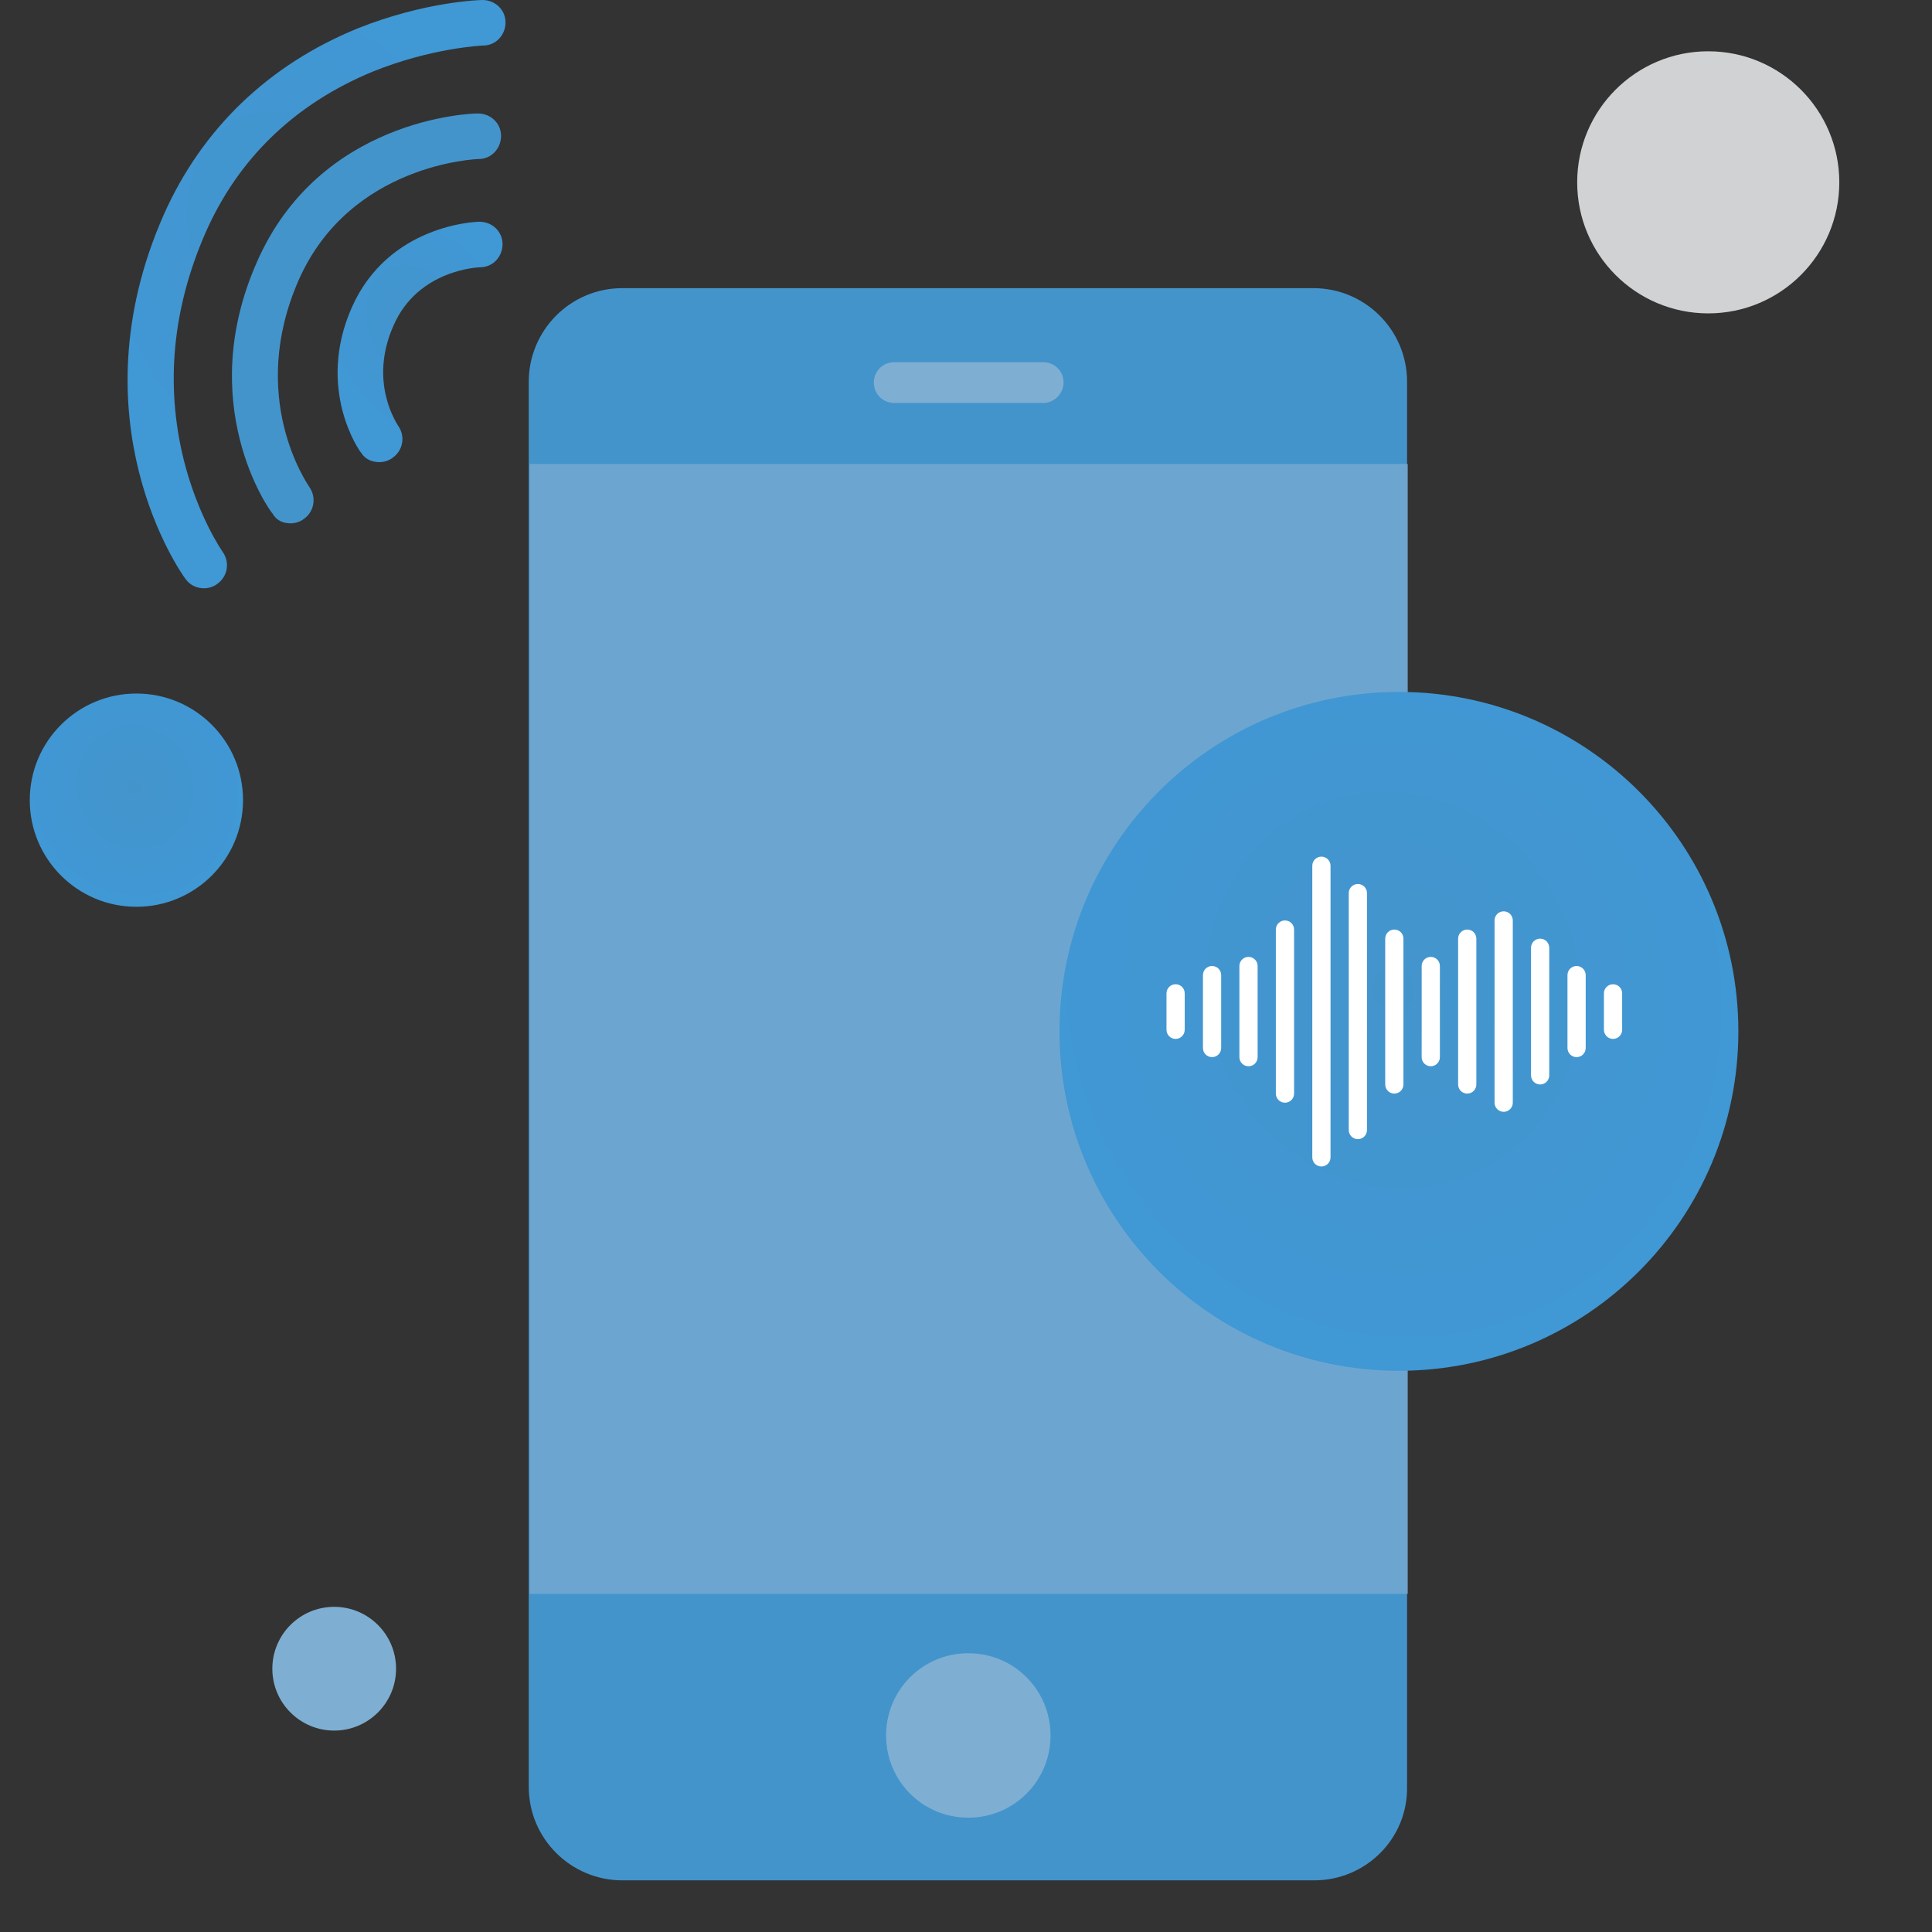 <svg width="106" height="106" viewBox="0 0 106 106" fill="none" xmlns="http://www.w3.org/2000/svg">
<rect x="0" y="0" width="106" height="106" fill="#333333" stroke="none"/>
<path d="M72.107 103.166H34.146C31.332 103.166 29.01 100.889 29.01 98.03V20.946C29.01 18.132 31.288 15.81 34.146 15.81H67.373H72.063C74.876 15.81 77.199 18.088 77.199 20.946V98.03C77.243 100.889 74.921 103.166 72.107 103.166Z" fill="url(#paint0_linear_1_141)"/>
<path d="M57.637 95.217C57.637 97.718 55.628 99.727 53.127 99.727C50.626 99.727 48.616 97.718 48.616 95.217C48.616 92.716 50.626 90.706 53.127 90.706C55.628 90.706 57.637 92.716 57.637 95.217Z" fill="#7EAFD2"/>
<path opacity="0.7" d="M77.243 25.457H29.055V87.446H77.243V25.457Z" fill="#7EAFD2"/>
<path d="M57.235 22.107H49.062C48.437 22.107 47.946 21.616 47.946 20.991C47.946 20.365 48.437 19.874 49.062 19.874H57.235C57.861 19.874 58.352 20.365 58.352 20.991C58.352 21.571 57.861 22.107 57.235 22.107Z" fill="#7EAFD2"/>
<path d="M18.336 94.949C20.21 94.949 21.73 93.429 21.73 91.555C21.73 89.68 20.21 88.16 18.336 88.16C16.461 88.16 14.942 89.68 14.942 91.555C14.942 93.429 16.461 94.949 18.336 94.949Z" fill="#7EAFD2"/>
<path d="M7.483 49.752C10.714 49.752 13.334 47.133 13.334 43.901C13.334 40.67 10.714 38.051 7.483 38.051C4.252 38.051 1.633 40.67 1.633 43.901C1.633 47.133 4.252 49.752 7.483 49.752Z" fill="url(#paint1_diamond_1_141)"/>
<path d="M93.723 17.194C97.694 17.194 100.914 13.975 100.914 10.004C100.914 6.033 97.694 2.814 93.723 2.814C89.752 2.814 86.533 6.033 86.533 10.004C86.533 13.975 89.752 17.194 93.723 17.194Z" fill="#D0D2D3"/>
<path d="M76.752 75.209C87.038 75.209 95.376 66.871 95.376 56.585C95.376 46.3 87.038 37.962 76.752 37.962C66.467 37.962 58.129 46.3 58.129 56.585C58.129 66.871 66.467 75.209 76.752 75.209Z" fill="url(#paint2_diamond_1_141)"/>
<path d="M74.5 48.5C74.367 48.5 74.24 48.553 74.146 48.646C74.053 48.74 74 48.867 74 49V62C74 62.133 74.053 62.26 74.146 62.354C74.24 62.447 74.367 62.5 74.5 62.5C74.633 62.5 74.76 62.447 74.854 62.354C74.947 62.26 75 62.133 75 62V49C75 48.867 74.947 48.74 74.854 48.646C74.76 48.553 74.633 48.5 74.5 48.5Z" fill="white"/>
<path d="M70.5 50.5C70.367 50.5 70.24 50.553 70.146 50.646C70.053 50.74 70 50.867 70 51V60C70 60.133 70.053 60.26 70.146 60.354C70.24 60.447 70.367 60.5 70.5 60.5C70.633 60.5 70.76 60.447 70.854 60.354C70.947 60.26 71 60.133 71 60V51C71 50.867 70.947 50.74 70.854 50.646C70.76 50.553 70.633 50.5 70.5 50.5Z" fill="white"/>
<path d="M66.5 53C66.367 53 66.24 53.053 66.146 53.146C66.053 53.24 66 53.367 66 53.5V57.5C66 57.633 66.053 57.76 66.146 57.854C66.24 57.947 66.367 58 66.5 58C66.633 58 66.76 57.947 66.854 57.854C66.947 57.76 67 57.633 67 57.5V53.5C67 53.367 66.947 53.24 66.854 53.146C66.76 53.053 66.633 53 66.5 53Z" fill="white"/>
<path d="M64.5 54C64.367 54 64.24 54.053 64.146 54.146C64.053 54.24 64 54.367 64 54.5V56.5C64 56.633 64.053 56.76 64.146 56.854C64.24 56.947 64.367 57 64.5 57C64.633 57 64.76 56.947 64.854 56.854C64.947 56.76 65 56.633 65 56.5V54.5C65 54.367 64.947 54.24 64.854 54.146C64.76 54.053 64.633 54 64.5 54Z" fill="white"/>
<path d="M78.5 52.5C78.367 52.5 78.24 52.553 78.146 52.646C78.053 52.74 78 52.867 78 53V58C78 58.133 78.053 58.26 78.146 58.354C78.24 58.447 78.367 58.5 78.5 58.5C78.633 58.5 78.76 58.447 78.854 58.354C78.947 58.26 79 58.133 79 58V53C79 52.867 78.947 52.74 78.854 52.646C78.76 52.553 78.633 52.5 78.5 52.5Z" fill="white"/>
<path d="M76.5 51C76.367 51 76.24 51.053 76.146 51.146C76.053 51.24 76 51.367 76 51.5V59.5C76 59.633 76.053 59.76 76.146 59.854C76.24 59.947 76.367 60 76.5 60C76.633 60 76.76 59.947 76.854 59.854C76.947 59.76 77 59.633 77 59.5V51.5C77 51.367 76.947 51.24 76.854 51.146C76.76 51.053 76.633 51 76.5 51Z" fill="white"/>
<path d="M72.5 47C72.367 47 72.24 47.053 72.146 47.146C72.053 47.24 72 47.367 72 47.5V63.5C72 63.633 72.053 63.76 72.146 63.854C72.24 63.947 72.367 64 72.5 64C72.633 64 72.76 63.947 72.854 63.854C72.947 63.76 73 63.633 73 63.5V47.5C73 47.367 72.947 47.24 72.854 47.146C72.76 47.053 72.633 47 72.5 47Z" fill="white"/>
<path d="M68.5 52.5C68.367 52.5 68.24 52.553 68.146 52.646C68.053 52.74 68 52.867 68 53V58C68 58.133 68.053 58.26 68.146 58.354C68.24 58.447 68.367 58.5 68.5 58.5C68.633 58.5 68.76 58.447 68.854 58.354C68.947 58.26 69 58.133 69 58V53C69 52.867 68.947 52.74 68.854 52.646C68.76 52.553 68.633 52.5 68.5 52.5Z" fill="white"/>
<path d="M80.5 51C80.367 51 80.24 51.053 80.146 51.146C80.053 51.24 80 51.367 80 51.5V59.5C80 59.633 80.053 59.76 80.146 59.854C80.24 59.947 80.367 60 80.5 60C80.633 60 80.76 59.947 80.854 59.854C80.947 59.76 81 59.633 81 59.5V51.5C81 51.367 80.947 51.24 80.854 51.146C80.76 51.053 80.633 51 80.5 51Z" fill="white"/>
<path d="M82.5 50C82.367 50 82.24 50.053 82.146 50.146C82.053 50.24 82 50.367 82 50.5V60.5C82 60.633 82.053 60.76 82.146 60.854C82.24 60.947 82.367 61 82.5 61C82.633 61 82.76 60.947 82.854 60.854C82.947 60.76 83 60.633 83 60.5V50.5C83 50.367 82.947 50.24 82.854 50.146C82.76 50.053 82.633 50 82.5 50Z" fill="white"/>
<path d="M86.5 53C86.367 53 86.24 53.053 86.146 53.146C86.053 53.24 86 53.367 86 53.5V57.5C86 57.633 86.053 57.76 86.146 57.854C86.24 57.947 86.367 58 86.5 58C86.633 58 86.76 57.947 86.854 57.854C86.947 57.76 87 57.633 87 57.5V53.5C87 53.367 86.947 53.24 86.854 53.146C86.76 53.053 86.633 53 86.5 53Z" fill="white"/>
<path d="M84.5 51.5C84.367 51.5 84.24 51.553 84.146 51.646C84.053 51.74 84 51.867 84 52V59C84 59.133 84.053 59.26 84.146 59.354C84.24 59.447 84.367 59.5 84.5 59.5C84.633 59.5 84.76 59.447 84.854 59.354C84.947 59.26 85 59.133 85 59V52C85 51.867 84.947 51.74 84.854 51.646C84.76 51.553 84.633 51.5 84.5 51.5Z" fill="white"/>
<path d="M88.5 54C88.367 54 88.24 54.053 88.146 54.146C88.053 54.24 88 54.367 88 54.5V56.5C88 56.633 88.053 56.76 88.146 56.854C88.24 56.947 88.367 57 88.5 57C88.633 57 88.76 56.947 88.854 56.854C88.947 56.76 89 56.633 89 56.5V54.5C89 54.367 88.947 54.24 88.854 54.146C88.76 54.053 88.633 54 88.5 54Z" fill="white"/>
<path d="M15.94 28.713C16.185 28.713 16.472 28.632 16.677 28.468C17.25 28.058 17.373 27.28 16.964 26.706C16.841 26.502 13.564 21.791 16.39 15.36C19.216 8.97 26.18 8.725 26.262 8.725C26.958 8.725 27.491 8.151 27.491 7.455C27.491 6.759 26.917 6.226 26.221 6.226C26.221 6.226 26.221 6.226 26.18 6.226C25.811 6.226 17.537 6.513 14.096 14.377C10.656 22.16 14.752 27.976 14.957 28.181C15.161 28.55 15.53 28.713 15.94 28.713Z" fill="url(#paint3_linear_1_141)"/>
<path d="M11.188 32.277C11.434 32.277 11.721 32.195 11.925 32.031C12.499 31.622 12.622 30.843 12.212 30.27C12.212 30.27 10.86 28.345 10.082 25.232C9.058 21.095 9.468 16.917 11.27 12.78C13.072 8.684 16.185 5.694 20.445 3.932C23.681 2.621 26.466 2.499 26.507 2.499C27.204 2.499 27.736 1.925 27.736 1.229C27.736 0.532 27.163 0 26.466 0C26.344 0 23.312 0.082 19.626 1.557C14.711 3.564 11.065 7.086 8.976 11.797C4.02 23.061 9.918 31.417 10.164 31.745C10.41 32.113 10.819 32.277 11.188 32.277Z" fill="url(#paint4_diamond_1_141)"/>
<path d="M20.814 25.355C21.06 25.355 21.346 25.273 21.551 25.109C22.125 24.699 22.247 23.921 21.838 23.348C21.797 23.266 20.2 20.972 21.592 17.859C22.944 14.746 26.344 14.664 26.344 14.664C27.04 14.664 27.572 14.09 27.572 13.394C27.572 12.698 26.999 12.165 26.303 12.165C26.098 12.165 21.305 12.329 19.298 16.876C17.332 21.34 19.708 24.74 19.831 24.863C20.036 25.191 20.404 25.355 20.814 25.355Z" fill="url(#paint5_diamond_1_141)"/>
<defs>
<linearGradient id="paint0_linear_1_141" x1="28.958" y1="59.499" x2="77.065" y2="59.499" gradientUnits="userSpaceOnUse">
<stop stop-color="#4494CC"/>
<stop offset="1" stop-color="#4494CC"/>
</linearGradient>
<radialGradient id="paint1_diamond_1_141" cx="0" cy="0" r="1" gradientUnits="userSpaceOnUse" gradientTransform="translate(7.39 43.189) rotate(-21.092) scale(6.39 6.88)">
<stop stop-color="#4494CC"/>
<stop offset="1" stop-color="#4098D5"/>
</radialGradient>
<radialGradient id="paint2_diamond_1_141" cx="0" cy="0" r="1" gradientUnits="userSpaceOnUse" gradientTransform="translate(76.454 54.318) rotate(-21.092) scale(20.342 21.9)">
<stop stop-color="#4494CC"/>
<stop offset="1" stop-color="#4098D5"/>
</radialGradient>
<linearGradient id="paint3_linear_1_141" x1="12.71" y1="17.473" x2="27.449" y2="17.473" gradientUnits="userSpaceOnUse">
<stop stop-color="#4494CC"/>
<stop offset="1" stop-color="#4494CC"/>
</linearGradient>
<radialGradient id="paint4_diamond_1_141" cx="0" cy="0" r="1" gradientUnits="userSpaceOnUse" gradientTransform="translate(17.202 14.174) rotate(-30.98) scale(12.324 17.439)">
<stop stop-color="#4494CC"/>
<stop offset="1" stop-color="#4098D5"/>
</radialGradient>
<radialGradient id="paint5_diamond_1_141" cx="0" cy="0" r="1" gradientUnits="userSpaceOnUse" gradientTransform="translate(22.975 17.957) rotate(-29.342) scale(5.29 7.245)">
<stop stop-color="#4494CC"/>
<stop offset="1" stop-color="#4098D5"/>
</radialGradient>
</defs>
</svg>
